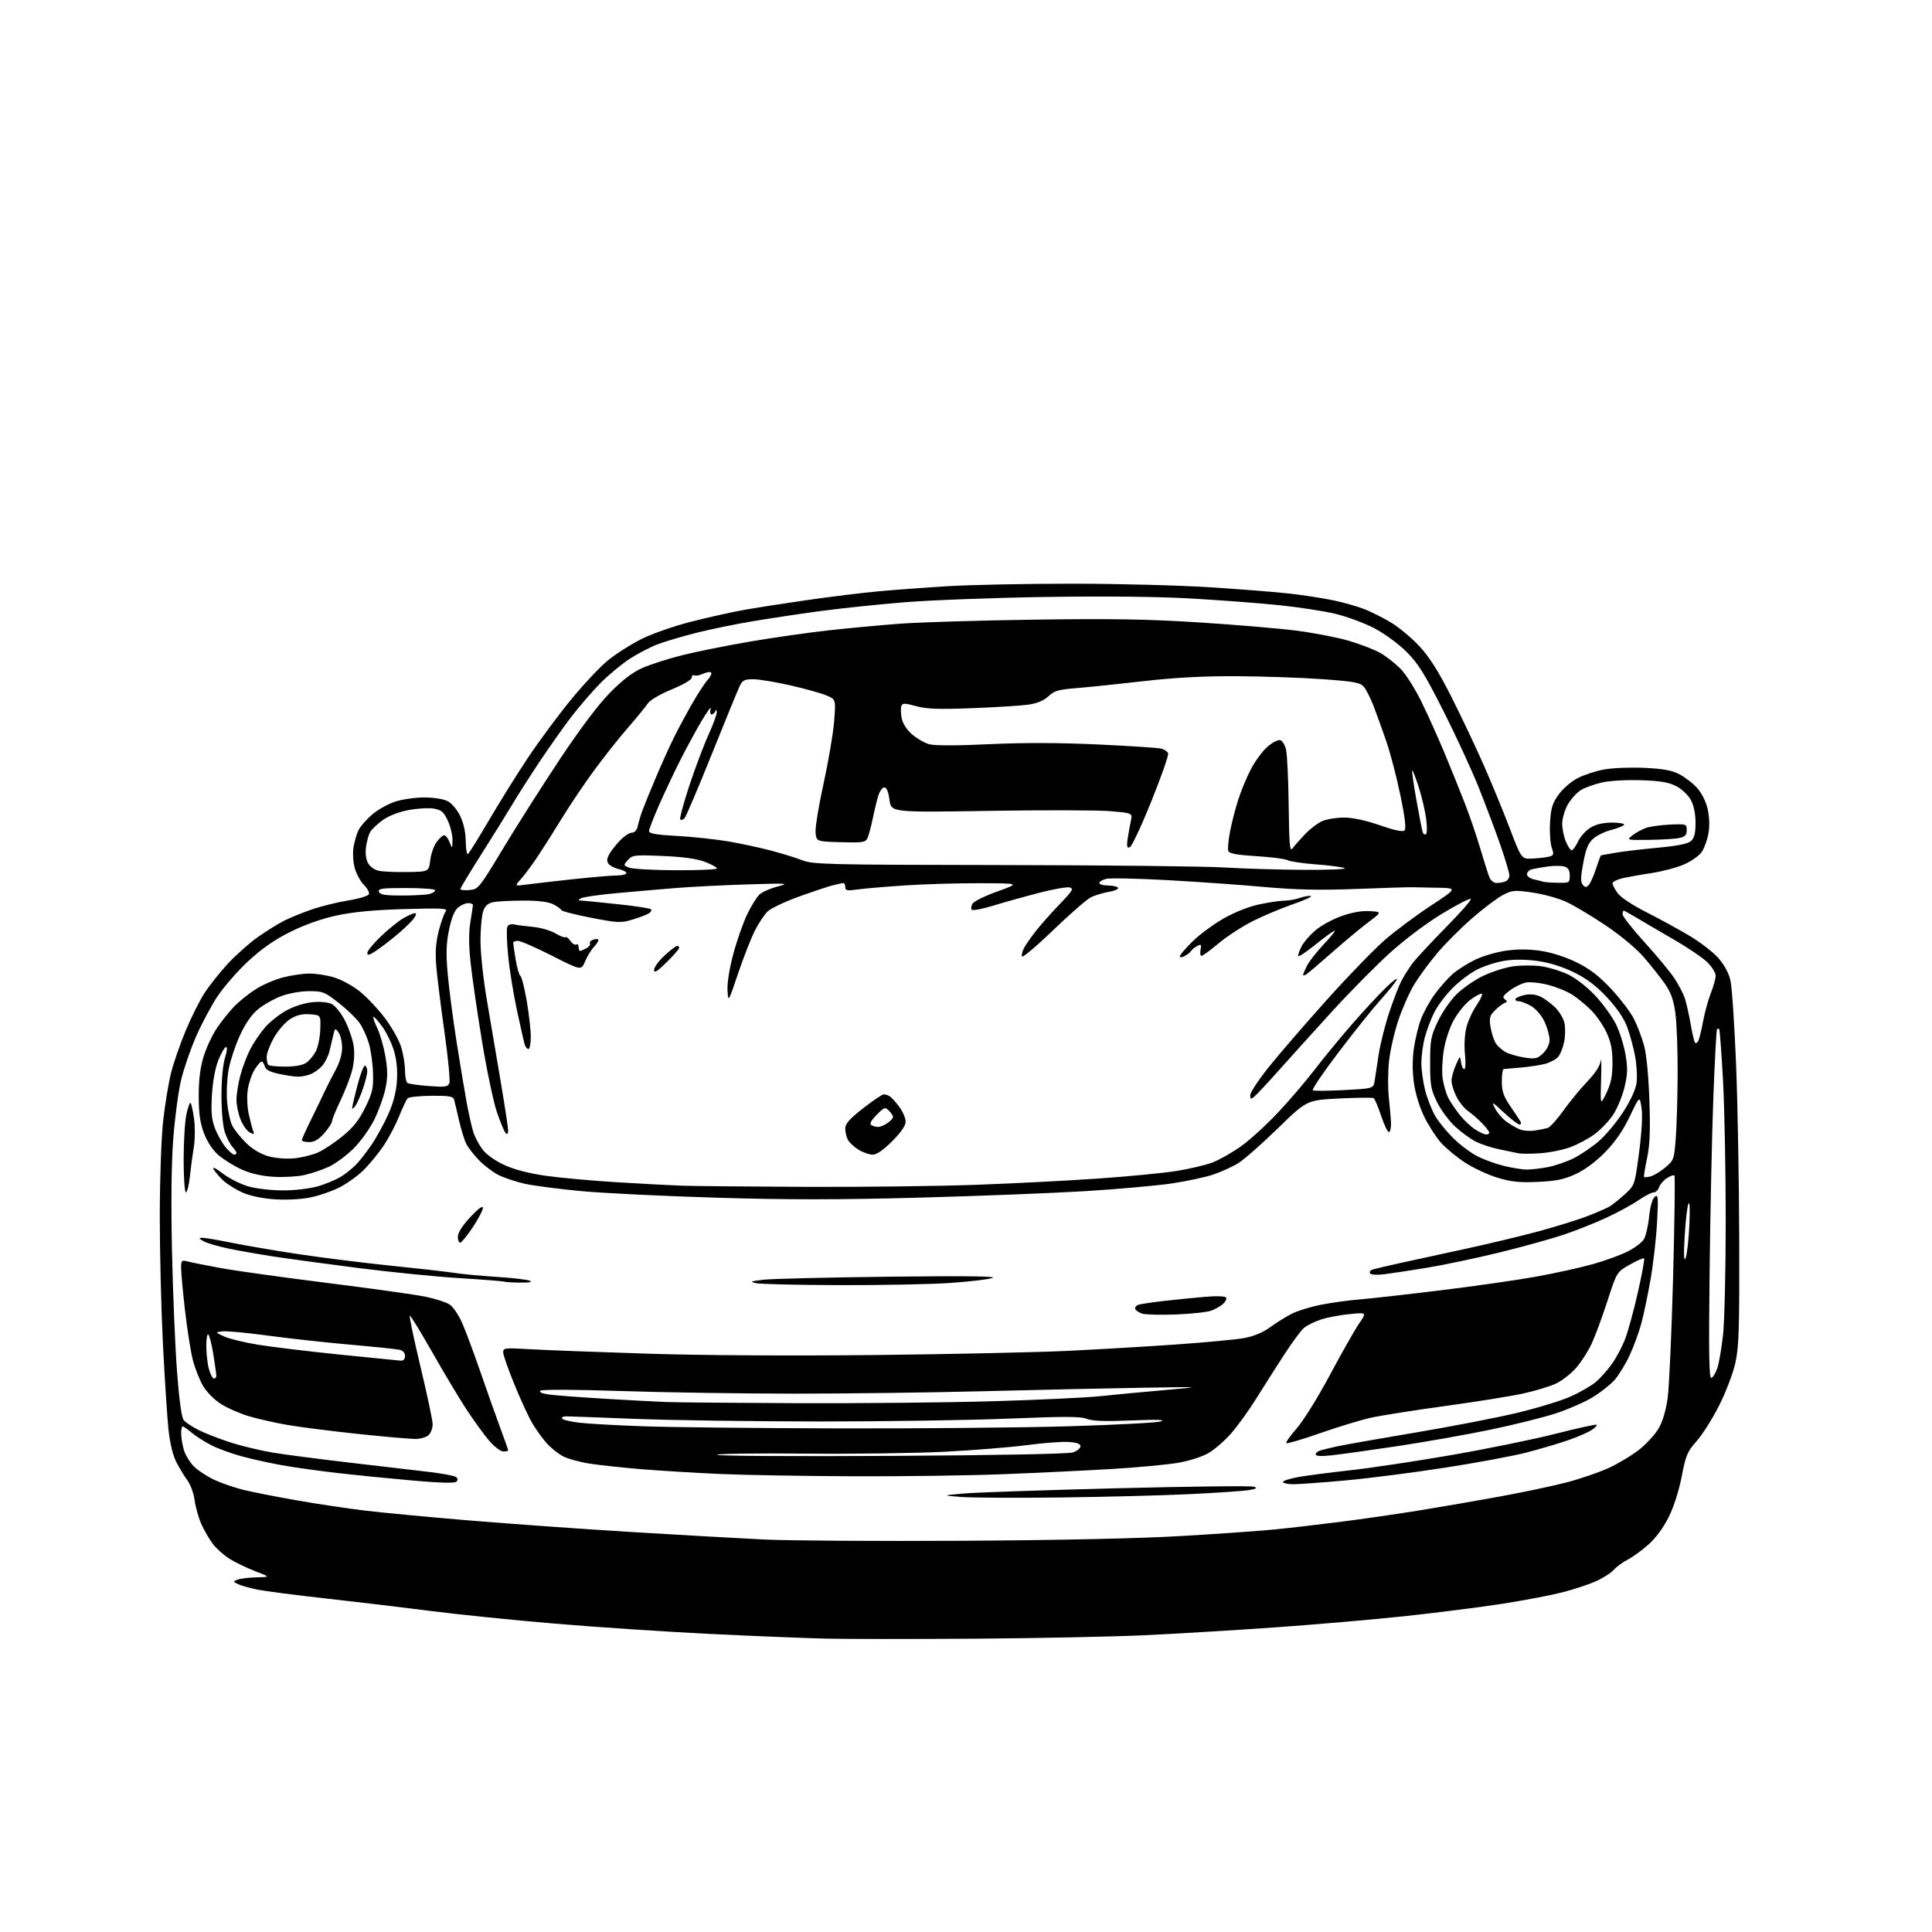 <?xml version="1.0" encoding="UTF-8" standalone="no"?>
<svg 
  version="1.1" 
  xmlns="http://www.w3.org/2000/svg" 
  xmlns:xlink="http://www.w3.org/1999/xlink" 
  xmlns:svg="http://www.w3.org/2000/svg"
  xmlns:rdf="http://www.w3.org/1999/02/22-rdf-syntax-ns#"
  xmlns:cc="http://creativecommons.org/ns#"
  xmlns:dc="http://purl.org/dc/elements/1.1/"
  viewBox="0 0 768 768"
  width="768"
  height="768"
>
<style>svg {background-color: white; }</style>"
<path stroke="none" fill="black" fill-rule="evenodd" d="M388.00,651.40C363.52,651.57 336.75,651.56 328.50,651.38C320.25,651.19 299.32,650.35 282.00,649.50C264.68,648.65 237.00,646.81 220.50,645.41C204.00,644.02 181.95,641.77 171.50,640.42C161.05,639.08 142.38,636.85 130.00,635.47C117.62,634.10 105.03,632.46 102.00,631.83C98.97,631.19 95.61,630.23 94.52,629.68C92.55,628.69 92.55,628.68 94.52,627.91C95.61,627.49 98.97,627.09 102.00,627.02C107.50,626.90 107.50,626.90 101.38,624.55C98.01,623.25 93.44,621.04 91.21,619.63C88.98,618.23 86.01,615.57 84.61,613.73C83.21,611.89 81.14,608.32 80.02,605.79C78.90,603.25 77.71,599.00 77.36,596.34C77.02,593.68 75.74,590.15 74.51,588.50C73.29,586.85 71.30,583.55 70.08,581.17C68.70,578.45 67.53,573.59 66.96,568.17C66.47,563.40 65.48,548.25 64.78,534.50C64.08,520.75 63.51,497.80 63.52,483.50C63.53,468.76 64.11,452.32 64.86,445.55C65.59,438.98 67.02,430.33 68.04,426.33C69.06,422.34 71.66,414.85 73.82,409.69C75.97,404.54 79.30,397.87 81.21,394.89C83.12,391.90 87.31,386.62 90.52,383.15C93.73,379.68 99.09,374.91 102.43,372.54C105.77,370.18 110.52,367.23 112.98,365.98C115.45,364.74 120.47,362.70 124.16,361.45C127.84,360.19 134.30,358.61 138.52,357.93C142.73,357.25 146.39,356.14 146.65,355.46C146.92,354.78 146.01,353.10 144.63,351.73C143.26,350.35 141.63,347.33 141.00,345.00C140.36,342.63 140.16,338.96 140.55,336.64C140.93,334.36 141.85,331.31 142.59,329.85C143.34,328.39 145.76,325.65 147.98,323.75C150.19,321.85 154.31,319.56 157.12,318.65C159.93,317.74 165.13,317.00 168.66,317.00C172.38,317.00 176.30,317.62 177.95,318.47C179.56,319.30 181.73,321.87 182.93,324.36C184.29,327.17 185.10,330.82 185.14,334.39C185.18,337.47 185.56,339.77 186.00,339.50C186.43,339.23 190.28,333.05 194.56,325.76C198.83,318.47 205.79,307.31 210.03,300.98C214.27,294.64 221.83,284.43 226.84,278.30C231.85,272.17 238.52,265.05 241.68,262.49C244.83,259.92 250.80,256.12 254.95,254.04C259.10,251.96 267.90,248.88 274.50,247.20C281.10,245.51 290.32,243.44 295.00,242.59C299.68,241.73 311.15,239.94 320.50,238.59C329.85,237.24 342.68,235.66 349.00,235.08C355.32,234.49 367.93,233.56 377.00,233.01C386.07,232.46 408.35,232.02 426.50,232.03C444.65,232.03 469.40,232.69 481.50,233.48C493.60,234.26 507.75,235.39 512.95,235.99C518.14,236.58 525.74,237.76 529.84,238.60C533.93,239.45 539.58,241.04 542.39,242.15C545.20,243.26 550.05,245.71 553.16,247.60C556.27,249.49 561.29,253.71 564.32,256.98C568.22,261.19 571.85,266.92 576.80,276.71C580.63,284.29 586.36,296.35 589.52,303.50C592.69,310.65 597.42,322.12 600.04,329.00C604.80,341.50 604.80,341.50 609.15,341.29C611.54,341.18 614.49,340.84 615.70,340.54C617.67,340.04 617.79,339.68 616.84,336.96C616.25,335.29 615.95,330.81 616.17,327.01C616.49,321.31 617.08,319.35 619.53,315.91C621.17,313.60 624.54,310.67 627.04,309.37C629.53,308.07 634.26,306.51 637.54,305.90C640.82,305.28 648.00,304.98 653.50,305.23C661.06,305.57 664.50,306.19 667.59,307.78C669.85,308.94 673.06,311.45 674.74,313.36C676.60,315.48 678.22,318.82 678.88,321.87C679.55,324.98 679.64,328.63 679.11,331.42C678.65,333.91 677.50,337.12 676.55,338.56C675.60,340.01 672.51,342.24 669.67,343.52C666.82,344.80 660.90,346.39 656.50,347.06C652.10,347.72 646.81,348.68 644.75,349.17C642.69,349.67 641.00,350.55 641.00,351.13C641.00,351.72 641.90,353.46 643.01,355.01C644.17,356.65 648.87,359.78 654.26,362.51C659.34,365.08 667.04,369.29 671.37,371.85C675.70,374.41 680.95,378.43 683.03,380.79C685.44,383.51 687.21,386.79 687.89,389.79C688.48,392.38 689.48,407.32 690.11,423.00C690.75,438.68 691.31,470.18 691.37,493.00C691.47,528.81 691.25,535.53 689.78,542.00C688.84,546.12 685.91,553.74 683.28,558.91C680.65,564.09 676.66,570.39 674.41,572.91C670.75,577.02 670.12,578.50 668.50,586.94C667.39,592.66 665.35,599.03 663.29,603.14C661.19,607.35 658.12,611.48 655.20,614.06C652.62,616.34 648.92,619.01 647.00,620.00C645.08,620.98 642.60,622.80 641.50,624.04C640.40,625.28 637.16,627.33 634.30,628.61C631.43,629.89 625.43,631.87 620.95,633.01C616.48,634.15 605.77,636.19 597.16,637.53C588.55,638.87 571.15,641.08 558.50,642.44C545.85,643.80 522.45,645.82 506.50,646.94C490.55,648.06 467.38,649.45 455.00,650.03C442.62,650.61 412.48,651.23 388.00,651.40zM382.50,612.48C421.67,612.26 452.98,611.57 470.00,610.57C484.57,609.71 501.23,608.53 507.00,607.95C512.77,607.38 524.48,606.02 533.00,604.93C541.52,603.85 555.48,601.83 564.00,600.45C572.52,599.07 586.92,596.58 596.00,594.93C605.08,593.28 617.00,590.76 622.50,589.34C628.00,587.92 635.65,585.30 639.50,583.53C643.35,581.76 648.84,578.45 651.70,576.18C654.56,573.90 658.01,570.12 659.37,567.77C660.94,565.08 662.25,560.60 662.93,555.65C663.52,551.34 664.49,529.81 665.08,507.81C665.67,485.82 665.91,467.57 665.61,467.27C665.31,466.97 663.96,467.45 662.61,468.34C661.26,469.22 659.86,470.86 659.51,471.97C659.15,473.09 658.19,474.00 657.36,474.00C656.54,474.00 653.83,475.40 651.35,477.10C648.87,478.81 643.17,481.92 638.67,484.01C634.18,486.11 626.45,489.18 621.50,490.84C616.55,492.49 605.08,495.67 596.00,497.89C586.92,500.11 574.10,502.82 567.50,503.91C560.90,504.99 553.19,506.17 550.36,506.52C547.27,506.90 544.97,506.75 544.59,506.15C544.25,505.60 544.76,504.91 545.74,504.62C546.71,504.34 551.55,503.20 556.50,502.10C561.45,501.00 573.09,498.47 582.37,496.47C591.65,494.47 604.92,491.29 611.87,489.40C618.82,487.50 627.42,484.82 631.00,483.44C634.58,482.06 638.46,480.38 639.63,479.72C640.80,479.05 643.58,476.85 645.80,474.83C649.84,471.15 649.84,471.15 651.55,458.19C652.62,450.08 652.99,443.42 652.54,440.39C651.81,435.54 651.81,435.54 647.87,443.78C645.17,449.43 642.08,453.91 638.05,458.03C634.37,461.79 630.00,465.03 626.34,466.72C621.72,468.84 618.58,469.49 611.31,469.82C604.00,470.15 600.73,469.81 595.27,468.15C591.50,467.01 585.74,464.33 582.46,462.20C579.18,460.08 574.87,456.53 572.88,454.32C570.90,452.10 567.86,447.41 566.15,443.90C564.31,440.13 562.62,434.62 562.05,430.50C561.43,426.03 561.42,421.08 562.03,416.78C562.56,413.09 563.84,407.81 564.88,405.06C565.93,402.31 568.42,397.83 570.42,395.11C572.42,392.39 575.57,388.83 577.42,387.21C579.27,385.58 583.25,383.05 586.27,381.57C589.29,380.09 594.85,378.44 598.63,377.91C603.24,377.25 607.80,377.28 612.50,377.98C616.68,378.60 622.37,380.43 626.62,382.50C631.84,385.05 635.50,387.85 640.35,392.99C643.99,396.85 648.10,402.25 649.49,404.99C650.88,407.72 652.72,412.56 653.57,415.73C654.51,419.21 655.34,427.86 655.66,437.50C656.07,449.59 655.84,455.21 654.71,460.50C653.89,464.35 653.37,467.67 653.56,467.87C653.75,468.07 654.94,467.96 656.20,467.62C657.47,467.28 660.07,465.68 661.99,464.08C665.36,461.26 665.50,460.86 666.15,452.33C666.52,447.47 666.86,435.85 666.89,426.50C666.93,417.15 666.51,406.35 665.96,402.50C665.21,397.30 664.14,394.35 661.78,391.00C660.03,388.52 656.33,383.85 653.55,380.62C650.50,377.06 644.38,371.96 638.11,367.75C632.39,363.91 625.23,359.66 622.19,358.32C619.15,356.98 613.25,355.38 609.08,354.78C602.14,353.78 601.16,353.86 597.50,355.74C595.30,356.87 589.79,361.01 585.27,364.94C580.74,368.87 574.44,375.17 571.27,378.95C568.09,382.72 563.98,388.34 562.12,391.43C560.25,394.51 557.44,400.88 555.87,405.57C554.29,410.25 552.62,417.56 552.16,421.80C551.69,426.03 551.67,432.65 552.10,436.50C552.54,440.35 552.92,444.96 552.95,446.75C552.98,448.54 552.59,450.00 552.08,450.00C551.58,450.00 550.19,447.08 549.00,443.51C547.82,439.94 546.48,436.80 546.04,436.53C545.60,436.25 539.45,436.32 532.37,436.67C519.50,437.31 519.50,437.31 508.00,448.50C501.68,454.66 494.62,460.87 492.33,462.31C490.03,463.75 485.53,465.81 482.33,466.89C479.12,467.97 471.68,469.56 465.79,470.44C459.90,471.31 444.58,472.68 431.73,473.48C418.89,474.27 389.06,475.45 365.44,476.08C333.43,476.94 312.96,476.95 285.00,476.11C264.38,475.50 240.12,474.32 231.10,473.49C222.08,472.65 211.83,471.31 208.33,470.50C204.82,469.68 200.19,468.12 198.03,467.02C195.88,465.92 192.47,463.33 190.46,461.26C188.45,459.19 186.17,456.28 185.40,454.79C184.62,453.30 183.30,449.02 182.45,445.29C181.60,441.56 180.71,437.82 180.47,437.00C180.11,435.81 178.26,435.52 171.48,435.59C166.78,435.63 162.53,436.08 162.05,436.59C161.57,437.09 160.05,440.28 158.68,443.69C157.31,447.09 154.60,452.26 152.66,455.19C150.71,458.11 147.18,462.46 144.81,464.86C142.44,467.25 138.01,470.47 134.96,472.01C131.91,473.56 126.60,475.37 123.16,476.05C119.56,476.76 113.58,477.05 109.08,476.74C104.28,476.41 99.37,475.37 96.38,474.05C93.70,472.86 90.22,470.68 88.66,469.20C87.10,467.71 85.39,465.70 84.86,464.72C84.29,463.66 85.79,464.38 88.51,466.46C91.05,468.40 95.62,470.71 98.66,471.59C101.78,472.50 107.83,473.20 112.50,473.20C117.28,473.20 123.23,472.49 126.52,471.54C129.66,470.62 133.87,468.83 135.87,467.55C137.87,466.27 140.67,463.94 142.10,462.36C143.53,460.79 146.16,457.33 147.94,454.69C149.72,452.04 152.55,446.87 154.23,443.19C156.26,438.73 157.44,434.31 157.76,429.93C158.08,425.55 157.71,421.51 156.65,417.86C155.77,414.84 153.66,410.45 151.95,408.09C150.25,405.74 148.66,404.00 148.43,404.23C148.20,404.46 148.91,406.50 150.00,408.76C151.09,411.02 152.53,416.05 153.20,419.94C154.14,425.45 154.15,428.28 153.21,432.76C152.55,435.92 150.58,441.43 148.82,445.00C147.07,448.57 143.35,453.77 140.56,456.54C137.78,459.31 133.35,462.58 130.73,463.80C128.10,465.03 123.64,466.53 120.80,467.14C117.97,467.74 112.44,468.03 108.52,467.78C103.82,467.48 99.52,466.47 95.90,464.81C92.88,463.43 88.76,460.85 86.75,459.09C84.49,457.10 82.32,453.80 81.05,450.40C79.52,446.31 79.00,442.55 79.00,435.57C79.00,429.06 79.60,424.27 80.98,419.86C82.06,416.36 84.48,411.25 86.35,408.50C88.23,405.75 91.32,401.90 93.24,399.94C95.15,397.99 98.92,394.97 101.62,393.24C104.31,391.51 109.20,389.40 112.47,388.55C115.74,387.70 120.49,387.00 123.03,387.00C125.56,387.00 129.94,387.68 132.75,388.52C135.57,389.35 140.13,391.83 142.90,394.01C145.66,396.20 150.19,400.99 152.97,404.65C155.75,408.32 158.69,413.58 159.51,416.34C160.33,419.10 161.00,423.28 161.00,425.62C161.00,427.97 161.47,430.17 162.03,430.52C162.60,430.87 166.42,431.41 170.51,431.72C177.02,432.21 178.04,432.06 178.63,430.52C179.00,429.55 178.12,420.37 176.67,410.13C175.21,399.88 173.75,388.09 173.41,383.92C172.97,378.47 173.25,374.56 174.42,369.99C175.32,366.50 176.57,363.02 177.20,362.26C178.17,361.09 175.69,360.95 160.92,361.37C148.81,361.71 140.60,362.48 134.00,363.89C127.90,365.20 121.28,367.52 115.50,370.39C109.23,373.50 104.16,377.02 98.80,381.96C94.57,385.87 89.03,392.20 86.48,396.02C83.94,399.85 80.06,407.12 77.87,412.18C75.67,417.24 73.02,424.98 71.97,429.39C70.91,433.80 69.53,444.18 68.89,452.45C68.13,462.28 67.95,477.90 68.37,497.50C68.73,514.00 69.63,535.48 70.37,545.23C71.24,556.69 72.19,563.52 73.05,564.56C73.78,565.44 76.43,567.19 78.94,568.46C81.45,569.72 87.10,571.93 91.50,573.35C95.90,574.78 103.55,576.62 108.50,577.44C113.45,578.26 127.40,580.08 139.50,581.48C151.60,582.88 165.60,584.52 170.61,585.12C175.62,585.72 180.35,586.60 181.10,587.06C182.05,587.65 182.16,588.24 181.45,588.95C180.75,589.65 175.24,589.52 163.96,588.53C154.91,587.73 141.43,586.38 134.00,585.53C126.58,584.67 116.67,583.29 112.00,582.44C107.33,581.60 100.21,580.03 96.19,578.94C92.17,577.86 86.72,575.88 84.08,574.54C81.44,573.20 77.92,570.96 76.25,569.56C74.58,568.15 72.94,567.00 72.61,567.00C72.27,567.00 72.00,568.24 72.01,569.75C72.01,571.26 72.47,574.17 73.04,576.21C73.61,578.25 75.41,581.25 77.04,582.89C78.68,584.52 82.38,586.96 85.26,588.29C88.14,589.63 93.42,591.43 97.00,592.30C100.58,593.16 110.03,595.02 118.00,596.42C125.97,597.82 138.12,599.64 145.00,600.47C151.88,601.30 170.78,603.09 187.00,604.44C203.22,605.79 232.03,607.84 251.00,609.00C269.98,610.15 293.60,611.49 303.50,611.97C313.40,612.44 348.95,612.68 382.50,612.48zM421.50,595.27C403.90,595.48 386.12,595.39 382.00,595.06C374.50,594.47 374.50,594.47 383.00,593.70C387.68,593.28 415.12,592.34 444.00,591.61C472.88,590.88 497.37,590.60 498.43,590.98C499.93,591.52 499.48,591.83 496.43,592.34C494.27,592.70 483.73,593.42 473.00,593.94C462.27,594.46 439.10,595.06 421.50,595.27zM514.25,590.00C511.91,590.00 510.00,589.60 510.00,589.11C510.00,588.63 512.81,587.73 516.25,587.12C519.69,586.52 528.90,585.32 536.73,584.46C544.55,583.60 562.47,580.91 576.54,578.48C590.61,576.06 609.35,572.23 618.18,569.99C627.01,567.74 634.44,566.11 634.70,566.37C634.96,566.63 634.03,567.59 632.63,568.50C631.24,569.42 627.04,571.23 623.30,572.53C619.56,573.82 612.12,576.02 606.78,577.41C601.43,578.79 586.80,581.51 574.28,583.45C561.75,585.39 544.08,587.65 535.00,588.48C525.92,589.31 516.59,589.99 514.25,590.00zM339.00,586.84C319.48,586.76 295.62,586.35 286.00,585.92C276.38,585.49 262.43,584.64 255.00,584.03C247.57,583.41 238.35,582.43 234.50,581.83C230.65,581.24 225.88,579.94 223.91,578.94C221.93,577.94 218.92,575.53 217.22,573.60C215.52,571.66 212.96,568.08 211.53,565.65C210.10,563.21 206.93,556.33 204.49,550.36C202.04,544.39 200.03,538.64 200.02,537.60C200.00,535.81 200.63,535.74 210.75,536.34C216.66,536.69 237.70,537.48 257.50,538.11C279.34,538.80 314.94,539.00 348.00,538.64C377.98,538.31 412.18,537.57 424.00,537.01C435.82,536.44 455.23,535.31 467.13,534.48C479.03,533.65 491.40,532.49 494.63,531.89C498.43,531.19 502.08,529.66 505.00,527.53C507.47,525.73 511.32,523.33 513.55,522.21C515.78,521.08 520.95,519.49 525.05,518.67C529.15,517.86 536.10,516.89 540.50,516.54C544.90,516.18 559.52,514.54 573.00,512.88C586.48,511.23 603.58,508.78 611.00,507.42C618.42,506.07 628.45,503.85 633.27,502.49C638.09,501.13 644.27,498.88 647.00,497.50C649.73,496.12 652.61,493.98 653.40,492.74C654.19,491.51 655.15,487.48 655.53,483.78C655.96,479.65 656.82,476.56 657.77,475.78C659.16,474.63 659.25,475.70 658.70,486.00C658.36,492.32 657.19,502.54 656.10,508.71C655.02,514.87 653.36,522.75 652.42,526.21C651.49,529.67 649.40,535.34 647.79,538.80C646.17,542.27 643.49,546.65 641.84,548.53C640.18,550.42 636.24,553.53 633.07,555.46C629.90,557.38 623.30,560.26 618.40,561.86C613.51,563.45 601.85,566.36 592.50,568.31C583.15,570.26 566.50,573.21 555.50,574.86C544.50,576.50 532.69,578.15 529.25,578.52C525.19,578.96 523.00,578.84 523.00,578.17C523.00,577.60 523.79,576.90 524.75,576.60C525.71,576.31 528.75,575.57 531.50,574.96C534.25,574.35 548.20,571.89 562.50,569.49C576.80,567.09 595.11,563.55 603.19,561.61C611.26,559.67 620.86,556.73 624.50,555.07C628.15,553.42 632.57,550.87 634.32,549.40C636.07,547.94 638.96,544.70 640.74,542.21C642.52,539.72 644.92,535.17 646.08,532.09C647.24,529.02 649.51,520.70 651.11,513.60C652.72,506.51 653.82,500.49 653.56,500.23C653.30,499.97 650.76,501.08 647.90,502.69C642.72,505.62 642.72,505.62 639.01,517.06C636.97,523.35 634.16,530.98 632.77,534.00C631.38,537.02 628.61,541.37 626.62,543.66C624.63,545.95 621.05,548.77 618.67,549.92C616.29,551.07 610.32,552.89 605.42,553.96C600.51,555.03 586.46,557.28 574.20,558.95C561.93,560.63 548.66,562.73 544.70,563.62C540.74,564.52 531.74,567.27 524.69,569.73C517.65,572.20 511.64,573.97 511.33,573.67C511.03,573.36 512.90,570.71 515.49,567.77C518.11,564.79 523.98,555.35 528.72,546.46C533.41,537.68 538.61,528.52 540.28,526.10C543.31,521.69 543.31,521.69 536.40,522.38C532.61,522.75 527.48,523.74 525.00,524.56C522.52,525.39 519.53,526.88 518.34,527.87C517.15,528.87 513.55,533.75 510.34,538.71C507.13,543.68 502.14,551.53 499.25,556.14C496.36,560.76 491.93,566.90 489.41,569.78C486.89,572.66 482.86,576.17 480.45,577.58C477.94,579.06 472.75,580.72 468.28,581.49C464.00,582.23 452.18,583.33 442.00,583.94C431.82,584.55 412.48,585.48 399.00,586.01C385.52,586.55 358.52,586.92 339.00,586.84zM354.25,578.74C396.49,578.50 424.67,577.96 426.50,577.35C428.15,576.80 429.50,575.71 429.50,574.93C429.50,573.93 428.06,573.41 424.77,573.20C422.17,573.03 414.74,573.59 408.27,574.45C401.80,575.31 387.05,576.50 375.50,577.09C363.95,577.68 338.86,578.02 319.75,577.83C300.64,577.65 285.00,577.87 285.00,578.32C285.00,578.77 316.16,578.96 354.25,578.74zM200.08,577.00C199.02,577.00 196.51,575.09 194.50,572.75C192.48,570.41 188.47,564.90 185.58,560.50C182.68,556.10 176.55,545.86 171.95,537.75C167.34,529.64 163.29,523.00 162.93,523.00C162.58,523.00 164.47,532.11 167.14,543.25C169.81,554.39 171.99,564.71 171.99,566.18C172.00,567.65 171.29,569.56 170.43,570.43C169.54,571.32 167.17,572.00 164.99,572.00C162.86,572.00 152.56,571.09 142.10,569.99C131.65,568.88 119.13,567.28 114.30,566.44C109.46,565.61 102.57,564.05 98.99,562.99C95.41,561.93 90.39,559.73 87.83,558.11C85.15,556.41 82.11,553.32 80.66,550.83C79.28,548.45 77.46,543.80 76.63,540.50C75.79,537.20 74.41,528.42 73.56,521.00C72.70,513.58 72.00,505.99 72.00,504.14C72.00,500.97 72.15,500.82 74.75,501.49C76.26,501.88 82.22,503.07 88.00,504.12C93.78,505.18 112.81,507.83 130.30,510.02C147.79,512.20 165.29,514.66 169.19,515.47C173.09,516.28 177.38,517.67 178.73,518.56C180.08,519.44 182.31,522.71 183.69,525.83C185.06,528.94 188.36,537.79 191.02,545.49C193.67,553.20 197.23,563.23 198.92,567.78C200.62,572.33 202.00,576.27 202.00,576.53C202.00,576.79 201.14,577.00 200.08,577.00zM333.00,567.81C364.62,567.89 405.80,567.52 424.50,566.98C443.20,566.43 459.85,565.56 461.50,565.02C463.56,564.35 459.89,564.24 449.75,564.65C439.12,565.08 434.16,564.90 432.02,564.01C429.67,563.03 423.06,563.02 400.77,563.93C385.22,564.57 351.35,565.07 325.50,565.06C299.65,565.04 267.02,564.58 253.00,564.04C238.97,563.49 226.46,563.03 225.19,563.02C223.92,563.01 223.13,563.41 223.44,563.90C223.75,564.40 226.81,565.14 230.25,565.55C233.69,565.96 245.28,566.61 256.00,566.98C266.73,567.36 301.38,567.73 333.00,567.81zM317.00,557.79C341.48,557.89 376.35,557.54 394.50,557.02C412.65,556.49 432.00,555.58 437.50,554.99C443.00,554.40 454.48,553.31 463.00,552.58C478.50,551.24 478.50,551.24 453.00,551.67C438.98,551.90 410.74,552.52 390.25,553.05C369.76,553.57 336.23,554.00 315.75,554.00C295.26,553.99 264.36,553.53 247.09,552.96C228.18,552.34 215.31,552.29 214.76,552.84C214.21,553.39 215.57,553.99 218.17,554.34C220.55,554.67 230.38,555.41 240.00,556.00C249.62,556.58 260.88,557.18 265.00,557.33C269.12,557.48 292.52,557.69 317.00,557.79zM85.05,548.00C85.57,548.00 86.00,547.52 86.00,546.94C86.00,546.36 85.49,542.65 84.86,538.69C84.23,534.74 83.33,531.07 82.86,530.55C82.37,530.01 82.00,531.94 82.01,535.05C82.01,538.05 82.48,542.19 83.05,544.25C83.63,546.31 84.52,548.00 85.05,548.00zM680.30,547.74C680.96,547.52 682.03,545.75 682.68,543.81C683.33,541.86 684.34,535.95 684.93,530.67C685.52,525.40 686.00,504.82 686.00,484.95C686.00,465.08 685.51,439.98 684.91,429.16C684.31,418.35 683.63,409.31 683.41,409.08C683.18,408.85 682.79,408.87 682.54,409.13C682.29,409.38 681.63,421.72 681.07,436.54C680.52,451.37 679.85,482.54 679.59,505.82C679.21,538.43 679.38,548.04 680.30,547.74zM159.25,540.88C160.37,540.96 161.00,540.28 161.00,539.02C161.00,537.78 160.16,536.85 158.75,536.54C157.51,536.27 148.62,535.35 139.00,534.50C129.38,533.66 114.68,532.04 106.35,530.90C98.02,529.77 89.92,529.02 88.35,529.24C85.50,529.63 85.50,529.63 89.19,531.30C91.22,532.22 97.30,533.69 102.69,534.56C108.09,535.44 122.62,537.19 135.00,538.46C147.38,539.72 158.29,540.81 159.25,540.88zM467.56,522.52C461.48,522.75 455.41,522.61 454.07,522.19C452.74,521.78 451.48,520.93 451.27,520.31C451.06,519.68 451.70,518.92 452.69,518.62C453.69,518.32 458.32,517.64 463.00,517.11C467.68,516.58 474.94,515.85 479.14,515.50C483.61,515.12 487.03,515.24 487.37,515.79C487.69,516.31 487.18,517.44 486.22,518.30C485.27,519.16 483.18,520.36 481.56,520.98C479.95,521.59 473.65,522.28 467.56,522.52zM333.50,510.86C317.00,510.81 302.15,510.46 300.50,510.08C297.92,509.50 298.34,509.31 303.50,508.71C306.80,508.33 329.30,507.79 353.50,507.51C384.32,507.15 396.60,507.31 394.50,508.03C392.85,508.59 385.20,509.49 377.50,510.01C369.80,510.53 350.00,510.91 333.50,510.86zM207.00,509.86C203.97,509.85 201.05,509.68 200.50,509.48C199.95,509.28 191.85,508.64 182.50,508.07C173.15,507.49 154.93,505.66 142.00,504.00C129.07,502.34 114.00,500.28 108.50,499.44C103.00,498.59 95.13,497.21 91.02,496.36C86.91,495.52 82.41,494.21 81.02,493.45C79.00,492.35 78.86,492.07 80.34,492.04C81.36,492.02 86.53,492.89 91.84,493.97C97.15,495.05 109.15,497.10 118.50,498.52C127.85,499.93 144.28,501.99 155.00,503.09C165.72,504.18 177.20,505.48 180.50,505.98C183.80,506.49 191.45,507.21 197.50,507.59C203.55,507.97 209.40,508.64 210.50,509.08C211.85,509.62 210.73,509.87 207.00,509.86zM670.06,500.11C670.59,498.80 671.26,492.95 671.54,487.11C671.85,480.60 671.71,477.27 671.17,478.50C670.69,479.60 670.02,485.45 669.68,491.50C669.26,499.10 669.38,501.76 670.06,500.11zM182.92,494.00C182.41,494.00 182.00,492.91 182.00,491.57C182.00,490.04 183.83,487.17 186.96,483.82C190.13,480.43 191.94,479.09 191.96,480.14C191.98,481.04 190.16,484.52 187.92,487.89C185.67,491.25 183.42,494.00 182.92,494.00zM73.90,474.00C73.41,474.00 73.00,468.17 73.00,461.05C73.00,453.93 73.49,445.80 74.10,442.98C74.70,440.17 75.45,438.12 75.77,438.43C76.08,438.75 76.70,441.59 77.14,444.75C77.58,447.91 77.54,452.98 77.04,456.00C76.54,459.02 75.83,464.31 75.47,467.75C75.10,471.19 74.40,474.00 73.90,474.00zM319.50,471.79C342.05,471.90 372.88,471.53 388.00,470.98C403.12,470.43 425.18,469.30 437.00,468.46C448.82,467.63 462.66,466.28 467.74,465.47C472.82,464.66 479.22,463.15 481.96,462.11C484.71,461.06 489.83,458.16 493.35,455.65C496.86,453.14 503.46,447.13 507.99,442.29C512.53,437.46 519.00,429.90 522.36,425.50C525.72,421.10 532.37,413.00 537.14,407.50C541.91,402.00 548.16,395.25 551.03,392.50C553.89,389.75 555.77,388.40 555.21,389.50C554.64,390.60 551.74,394.20 548.76,397.50C545.78,400.80 538.32,410.11 532.17,418.19C526.03,426.27 521.39,433.12 521.86,433.41C522.33,433.70 527.95,433.66 534.34,433.32C545.97,432.70 545.97,432.70 546.45,429.60C546.71,427.89 547.45,423.12 548.08,419.00C548.72,414.88 550.58,407.45 552.23,402.50C553.88,397.55 556.04,391.93 557.04,390.00C558.03,388.07 560.02,384.93 561.45,383.00C562.89,381.07 568.84,374.66 574.68,368.73C580.52,362.81 585.02,357.68 584.67,357.33C584.32,356.98 579.27,359.57 573.45,363.08C567.30,366.78 558.59,373.31 552.68,378.64C547.08,383.69 536.62,394.28 529.43,402.16C522.24,410.05 512.74,420.55 508.34,425.50C503.93,430.45 499.57,435.12 498.66,435.87C497.21,437.07 497.00,437.00 497.00,435.32C497.00,434.26 500.26,429.31 504.25,424.31C508.24,419.32 518.62,407.29 527.32,397.58C536.03,387.88 546.60,376.97 550.82,373.36C555.05,369.74 563.21,363.68 568.98,359.89C579.45,353.00 579.45,353.00 570.73,352.88C565.93,352.81 561.44,352.72 560.75,352.68C560.06,352.64 550.50,352.95 539.50,353.36C524.44,353.93 515.30,353.73 502.50,352.58C493.15,351.74 475.80,350.51 463.95,349.86C452.10,349.21 441.19,348.99 439.70,349.36C438.22,349.73 437.00,350.48 437.00,351.02C437.00,351.56 438.55,352.00 440.44,352.00C442.33,352.00 444.14,352.41 444.45,352.91C444.76,353.41 443.09,354.14 440.75,354.53C438.41,354.92 435.18,355.91 433.56,356.74C431.94,357.57 425.21,363.44 418.61,369.79C412.01,376.14 406.44,380.83 406.24,380.22C406.04,379.61 406.42,378.07 407.09,376.81C407.76,375.54 409.90,372.48 411.84,370.00C413.79,367.52 418.03,362.75 421.27,359.39C426.35,354.12 426.90,353.21 425.22,352.77C424.14,352.49 418.59,353.47 412.88,354.95C407.17,356.44 399.02,358.71 394.78,360.02C390.53,361.32 386.72,362.05 386.31,361.64C385.90,361.24 386.04,360.14 386.62,359.20C387.20,358.27 391.68,356.07 396.59,354.32C405.50,351.13 405.50,351.13 389.50,351.09C380.70,351.06 367.20,351.46 359.50,351.98C351.80,352.49 343.36,353.22 340.75,353.59C336.74,354.17 336.00,354.02 336.00,352.64C336.00,351.74 335.66,351.01 335.25,351.02C334.84,351.04 332.93,351.45 331.00,351.94C329.07,352.43 323.03,354.45 317.56,356.42C312.09,358.40 306.53,361.02 305.21,362.26C303.88,363.49 301.56,366.98 300.04,370.00C298.52,373.02 295.53,380.68 293.39,387.00C289.50,398.50 289.50,398.50 289.20,393.76C289.01,390.92 289.92,385.15 291.46,379.38C292.87,374.08 295.35,366.96 296.97,363.56C298.59,360.16 300.83,356.56 301.94,355.55C303.05,354.55 306.34,353.11 309.23,352.37C314.05,351.13 313.01,351.06 297.00,351.57C287.38,351.87 274.55,352.52 268.50,353.01C262.45,353.50 251.88,354.42 245.00,355.05C238.12,355.68 231.82,356.59 231.00,357.07C229.67,357.84 229.67,357.95 231.00,357.99C231.82,358.02 238.26,358.65 245.29,359.40C252.33,360.14 258.39,361.06 258.76,361.43C259.14,361.80 258.78,362.54 257.97,363.06C257.16,363.58 254.25,364.69 251.50,365.53C246.84,366.95 245.73,366.90 235.00,364.83C228.68,363.61 223.35,362.24 223.16,361.78C222.97,361.33 221.53,360.29 219.96,359.48C218.06,358.50 214.10,358.00 208.17,358.00C203.27,358.00 197.87,358.28 196.18,358.61C193.93,359.06 192.84,360.03 192.06,362.26C191.48,363.93 191.00,369.21 191.00,373.99C191.00,378.77 192.11,389.17 193.46,397.09C194.82,405.02 197.29,419.60 198.96,429.50C200.63,439.40 202.00,448.38 202.00,449.45C202.00,450.73 201.66,451.06 201.01,450.41C200.47,449.87 198.89,446.10 197.51,442.03C196.13,437.97 193.45,425.16 191.55,413.57C189.65,401.98 187.63,388.00 187.05,382.50C186.33,375.72 186.31,370.57 186.99,366.50C187.54,363.20 187.99,360.16 187.99,359.75C188.00,359.34 187.15,359.00 186.11,359.00C185.07,359.00 183.26,359.79 182.09,360.75C180.67,361.92 179.49,364.83 178.51,369.57C177.37,375.09 177.25,378.95 177.96,387.07C178.47,392.81 180.05,404.93 181.47,414.00C182.90,423.07 184.73,434.10 185.55,438.50C186.37,442.90 187.53,448.07 188.14,450.00C188.75,451.93 190.38,455.02 191.77,456.87C193.27,458.89 196.73,461.37 200.39,463.07C204.38,464.91 210.14,466.42 217.00,467.40C222.78,468.22 235.60,469.38 245.50,469.98C255.40,470.57 266.88,471.18 271.00,471.33C275.12,471.48 296.95,471.69 319.50,471.79zM606.61,464.92C608.33,464.96 612.15,464.54 615.11,463.98C618.08,463.43 622.78,461.82 625.56,460.42C628.34,459.02 632.80,456.00 635.47,453.72C638.14,451.44 642.47,446.27 645.11,442.24C648.02,437.78 650.14,433.25 650.53,430.67C650.88,428.33 650.64,423.56 650.01,420.05C649.38,416.55 647.94,411.25 646.83,408.28C645.50,404.73 642.73,400.65 638.78,396.43C634.48,391.83 630.73,389.00 625.63,386.50C621.03,384.25 615.90,382.65 611.17,382.00C606.46,381.35 601.75,381.32 598.03,381.92C594.84,382.43 589.96,384.00 587.19,385.40C584.42,386.81 579.97,390.17 577.30,392.89C574.63,395.60 571.39,399.92 570.11,402.50C568.82,405.07 567.15,409.50 566.40,412.34C565.64,415.18 565.02,419.77 565.01,422.54C565.01,425.31 565.70,430.26 566.55,433.54C567.41,436.82 569.19,441.35 570.51,443.61C571.84,445.88 575.08,449.86 577.71,452.46C580.35,455.07 584.65,458.29 587.27,459.63C589.90,460.96 594.62,462.68 597.77,463.45C600.92,464.21 604.90,464.87 606.61,464.92zM116.92,460.46C119.90,460.17 124.18,459.12 126.42,458.12C128.66,457.12 133.06,454.21 136.19,451.64C140.41,448.19 142.74,445.24 145.19,440.25C148.09,434.33 148.47,432.65 148.28,426.50C148.16,422.65 147.41,417.33 146.61,414.67C145.80,412.01 144.16,408.41 142.95,406.67C141.75,404.93 138.05,401.36 134.74,398.75C129.12,394.32 128.33,394.00 122.90,394.00C119.54,394.00 114.83,394.84 111.79,395.98C108.88,397.07 104.74,399.41 102.59,401.18C100.04,403.29 97.55,406.85 95.43,411.45C93.65,415.33 91.63,421.32 90.96,424.77C90.29,428.21 89.97,434.06 90.26,437.77C90.55,441.47 91.49,445.85 92.34,447.50C93.20,449.15 95.69,452.25 97.88,454.39C100.40,456.85 103.64,458.77 106.68,459.63C109.48,460.41 113.77,460.76 116.92,460.46zM93.09,459.00C93.59,459.00 94.00,458.70 94.00,458.33C94.00,457.96 93.28,456.86 92.40,455.89C91.53,454.93 90.20,452.42 89.45,450.32C88.64,448.05 88.07,442.19 88.04,435.91C88.02,429.52 88.56,423.45 89.42,420.60C90.31,417.64 90.45,416.02 89.78,416.24C89.20,416.43 87.84,418.82 86.75,421.55C85.57,424.51 84.56,430.02 84.25,435.24C83.84,442.09 84.10,444.97 85.46,448.53C86.41,451.03 88.32,454.41 89.69,456.04C91.06,457.67 92.59,459.00 93.09,459.00zM346.90,459.00C345.58,458.99 343.07,458.12 341.31,457.05C339.56,455.98 337.65,454.21 337.06,453.12C336.48,452.03 336.00,450.00 336.00,448.62C336.00,446.70 337.66,444.81 343.10,440.56C347.01,437.50 350.72,435.01 351.35,435.02C351.98,435.02 353.06,435.39 353.75,435.83C354.44,436.27 356.13,438.15 357.50,440.01C358.88,441.87 360.00,444.49 360.00,445.85C360.00,447.48 358.21,450.09 354.65,453.65C351.15,457.15 348.48,459.00 346.90,459.00zM612.22,458.44C608.53,458.69 604.60,458.68 603.50,458.43C602.40,458.18 599.02,457.48 596.00,456.87C592.98,456.26 588.77,454.88 586.65,453.81C584.53,452.74 580.83,450.04 578.42,447.82C576.01,445.60 572.79,441.24 571.27,438.14C568.80,433.12 568.50,431.40 568.50,422.50C568.50,413.40 568.78,411.91 571.59,405.99C573.28,402.41 576.63,397.55 579.03,395.21C581.42,392.86 586.11,389.61 589.44,387.99C592.77,386.37 598.06,384.66 601.20,384.18C604.33,383.71 609.43,383.66 612.53,384.09C615.64,384.51 620.58,386.03 623.52,387.46C626.65,389.00 631.12,392.52 634.33,395.99C637.34,399.24 641.00,404.34 642.45,407.31C643.90,410.28 645.59,415.70 646.19,419.35C647.10,424.81 647.01,427.14 645.68,432.51C644.79,436.10 642.71,441.01 641.06,443.42C639.40,445.82 636.15,449.19 633.82,450.90C631.50,452.61 627.20,454.90 624.27,456.00C621.35,457.09 615.92,458.19 612.22,458.44zM122.90,454.00C121.30,454.00 120.00,453.66 120.00,453.25C119.99,452.84 121.54,449.35 123.44,445.50C125.33,441.65 127.84,436.48 129.00,434.00C130.17,431.52 132.22,427.49 133.56,425.04C135.02,422.36 136.00,418.93 136.00,416.48C136.00,414.23 135.36,411.51 134.58,410.44C133.23,408.59 133.13,408.64 132.48,411.50C132.11,413.15 131.40,416.09 130.92,418.04C130.43,419.99 129.08,422.61 127.92,423.85C126.76,425.10 124.70,426.54 123.34,427.06C121.98,427.58 119.80,428.00 118.48,428.00C117.17,428.00 113.77,427.50 110.93,426.89C107.27,426.11 105.61,425.23 105.26,423.89C104.99,422.85 104.41,422.00 103.96,422.00C103.52,422.00 102.27,423.46 101.17,425.25C100.07,427.04 98.87,430.60 98.49,433.17C98.11,435.73 98.26,440.01 98.84,442.67C99.41,445.33 100.19,448.34 100.59,449.37C101.21,450.99 101.04,451.09 99.27,450.15C98.15,449.55 96.51,447.24 95.62,445.01C94.73,442.78 94.00,439.26 94.00,437.19C94.00,435.12 94.67,430.84 95.49,427.69C96.31,424.54 98.07,419.84 99.40,417.23C100.73,414.63 103.39,410.69 105.30,408.47C107.22,406.25 111.09,403.18 113.91,401.64C116.92,400.00 121.20,398.66 124.27,398.38C127.50,398.08 130.45,398.40 132.00,399.20C133.38,399.92 135.72,402.90 137.20,405.83C138.69,408.76 140.21,413.23 140.59,415.77C141.01,418.57 140.78,422.34 139.99,425.43C139.28,428.20 137.19,433.62 135.35,437.46C133.51,441.30 132.00,445.00 132.00,445.69C132.00,446.37 130.60,448.52 128.90,450.47C126.69,452.98 124.96,454.00 122.90,454.00zM590.75,450.98C591.44,450.99 592.00,450.65 592.00,450.22C592.00,449.80 590.71,448.11 589.12,446.47C587.54,444.84 585.06,442.69 583.62,441.70C582.17,440.71 580.09,438.14 578.99,435.99C577.90,433.84 577.00,430.99 577.00,429.66C577.00,428.33 577.77,425.50 578.72,423.37C580.40,419.56 580.44,419.55 580.78,422.25C580.98,423.76 581.55,425.00 582.05,425.00C582.58,425.00 582.70,422.45 582.35,419.07C581.99,415.61 582.22,411.17 582.91,408.42C583.57,405.83 585.45,401.75 587.10,399.36C588.75,396.95 589.56,395.00 588.89,395.00C588.23,395.00 586.18,396.15 584.33,397.56C582.48,398.97 579.65,402.43 578.04,405.25C576.35,408.21 574.63,413.28 573.96,417.26C573.32,421.05 573.11,426.24 573.49,428.81C573.88,431.37 574.89,434.83 575.75,436.49C576.61,438.14 578.67,441.19 580.33,443.27C582.00,445.34 584.74,447.92 586.43,449.00C588.12,450.08 590.06,450.97 590.75,450.98zM610.00,449.42C611.92,449.13 614.26,448.67 615.20,448.40C616.13,448.12 618.96,445.01 621.48,441.47C624.00,437.94 628.28,432.74 630.98,429.92C634.15,426.61 636.05,423.69 636.33,421.65C636.57,419.92 636.63,423.23 636.46,429.00C636.15,439.50 636.15,439.50 638.56,434.50C640.40,430.68 640.97,427.84 640.98,422.50C640.98,417.22 640.40,414.24 638.60,410.40C637.30,407.59 634.58,403.64 632.56,401.62C630.54,399.61 627.22,396.86 625.19,395.52C623.16,394.18 618.80,392.39 615.50,391.53C612.20,390.67 608.15,390.25 606.50,390.59C604.85,390.94 601.99,392.35 600.15,393.74C597.54,395.70 597.10,396.47 598.15,397.20C599.27,397.99 599.26,398.25 598.06,398.72C597.26,399.04 595.54,400.37 594.23,401.68C592.17,403.74 591.93,404.67 592.51,408.29C592.89,410.60 593.83,413.50 594.61,414.73C595.38,415.96 597.25,417.58 598.76,418.35C600.27,419.11 603.63,420.05 606.24,420.43C610.45,421.04 611.25,420.84 613.49,418.60C614.99,417.10 615.99,414.97 615.98,413.30C615.97,411.76 615.09,408.60 614.04,406.27C612.93,403.83 610.72,401.19 608.81,400.02C606.99,398.92 604.69,398.01 603.69,398.00C602.70,398.00 602.15,397.57 602.48,397.04C602.80,396.51 604.57,395.80 606.41,395.45C608.55,395.05 610.80,395.36 612.65,396.32C614.24,397.14 616.77,399.05 618.28,400.55C619.79,402.06 621.38,404.69 621.83,406.40C622.27,408.10 622.27,411.49 621.82,413.92C621.37,416.36 620.25,419.17 619.34,420.18C618.43,421.18 616.07,422.42 614.09,422.93C612.12,423.44 607.80,424.09 604.50,424.37C601.20,424.66 598.16,424.92 597.75,424.95C597.34,424.98 597.00,427.20 597.00,429.89C597.00,433.78 597.68,435.77 600.31,439.64C602.14,442.31 603.96,445.06 604.37,445.75C604.79,446.44 604.63,447.00 604.02,447.00C603.41,447.00 600.62,444.86 597.81,442.25C593.05,437.81 592.82,437.71 594.34,440.67C595.24,442.42 597.28,444.77 598.88,445.91C600.48,447.05 602.85,448.43 604.15,448.96C605.44,449.50 608.08,449.70 610.00,449.42zM349.03,447.98C349.87,447.99 351.56,447.30 352.78,446.44C354.00,445.59 355.00,444.49 355.00,444.01C355.00,443.54 354.26,442.41 353.36,441.51C351.85,439.99 351.49,440.12 348.46,443.19C346.26,445.42 345.57,446.74 346.34,447.23C346.98,447.64 348.19,447.98 349.03,447.98zM141.35,439.47C140.61,440.56 139.99,441.01 139.99,440.47C139.98,439.94 140.94,435.80 142.13,431.28C143.32,426.76 144.67,423.30 145.14,423.59C145.61,423.88 146.00,424.91 146.00,425.88C146.00,426.85 145.26,429.86 144.35,432.57C143.44,435.28 142.09,438.39 141.35,439.47zM113.44,424.00C117.36,424.00 120.35,423.44 121.78,422.44C123.01,421.58 124.71,419.53 125.57,417.87C126.42,416.22 127.21,412.31 127.31,409.18C127.50,403.50 127.50,403.50 123.21,403.19C120.16,402.97 117.92,403.50 115.42,405.05C113.50,406.24 110.59,409.53 108.97,412.36C107.35,415.19 106.01,418.66 106.01,420.08C106.00,421.50 106.30,422.97 106.67,423.33C107.03,423.70 110.08,424.00 113.44,424.00zM210.07,417.00C209.55,417.00 208.89,416.21 208.59,415.25C208.29,414.29 206.90,408.14 205.49,401.59C204.08,395.03 202.50,385.25 201.99,379.85C201.47,374.45 201.31,369.35 201.63,368.52C201.99,367.59 203.03,367.19 204.35,367.48C205.53,367.73 208.92,368.17 211.88,368.45C214.84,368.73 218.84,369.89 220.76,371.02C222.68,372.15 224.49,372.84 224.79,372.55C225.08,372.25 225.95,372.92 226.73,374.02C227.50,375.13 228.56,375.77 229.07,375.46C229.58,375.14 230.00,375.58 230.00,376.44C230.00,377.30 230.25,378.00 230.57,378.00C230.88,378.00 232.01,377.53 233.09,376.95C234.17,376.37 234.82,375.52 234.53,375.05C234.25,374.59 234.75,373.93 235.65,373.58C236.55,373.24 237.52,373.19 237.81,373.48C238.10,373.77 237.39,375.02 236.22,376.27C235.05,377.51 233.41,380.17 232.57,382.17C231.05,385.82 231.05,385.82 219.40,379.91C212.99,376.66 206.91,374.00 205.88,374.00C204.84,374.00 204.00,374.34 204.01,374.75C204.01,375.16 204.45,378.17 204.98,381.43C205.52,384.69 206.36,387.61 206.86,387.93C207.36,388.24 208.50,392.74 209.39,397.93C210.27,403.11 211.00,409.52 211.00,412.18C211.00,414.83 210.58,417.00 210.07,417.00zM675.05,413.88C675.47,413.12 676.34,409.62 676.98,406.11C677.62,402.60 679.01,397.52 680.07,394.82C681.13,392.13 682.00,389.00 682.00,387.86C682.00,386.73 680.54,384.35 678.75,382.57C676.96,380.79 671.00,376.74 665.50,373.56C660.00,370.38 653.33,366.48 650.68,364.89C648.03,363.30 645.67,362.00 645.43,362.00C645.20,362.00 645.00,362.66 645.00,363.47C645.00,364.28 648.90,369.24 653.67,374.49C658.44,379.74 663.77,386.17 665.52,388.77C667.27,391.37 669.19,395.07 669.80,397.00C670.41,398.93 671.41,403.42 672.04,406.99C672.66,410.55 673.42,413.87 673.73,414.36C674.03,414.86 674.62,414.64 675.05,413.88zM519.20,387.38C518.54,387.78 518.00,387.84 518.00,387.51C518.00,387.17 518.73,385.49 519.62,383.76C520.52,382.03 523.51,378.23 526.27,375.31C529.03,372.39 530.94,370.00 530.51,370.00C530.07,370.00 526.63,372.49 522.86,375.54C519.09,378.59 516.00,380.59 516.00,379.99C516.00,379.39 516.66,377.62 517.47,376.05C518.28,374.48 520.73,371.67 522.91,369.81C525.09,367.94 529.77,365.39 533.30,364.15C537.49,362.67 541.40,361.99 544.55,362.19C549.37,362.50 549.37,362.50 543.90,366.62C540.90,368.88 534.38,374.31 529.42,378.69C524.46,383.06 519.86,386.97 519.20,387.38zM265.00,382.50C261.21,386.23 260.00,386.97 260.00,385.56C260.00,384.53 261.87,381.96 264.17,379.85C266.46,377.73 268.71,376.00 269.17,376.00C269.62,376.00 270.00,376.35 270.00,376.79C270.00,377.22 267.75,379.79 265.00,382.50zM470.94,380.03C469.85,380.62 469.00,380.67 469.00,380.15C469.00,379.65 471.24,377.02 473.98,374.31C476.71,371.60 482.26,367.49 486.31,365.17C490.78,362.62 496.38,360.39 500.58,359.50C504.39,358.69 508.90,358.03 510.60,358.02C512.31,358.01 515.11,357.51 516.83,356.91C518.55,356.31 520.47,355.99 521.09,356.20C521.72,356.41 518.46,357.88 513.86,359.48C509.26,361.08 502.12,364.08 498.00,366.15C493.88,368.22 487.80,372.17 484.50,374.93C481.20,377.69 478.11,379.96 477.63,379.97C477.16,379.99 476.98,378.89 477.24,377.54C477.64,375.43 477.45,375.22 475.91,376.05C474.92,376.58 473.84,377.46 473.50,378.00C473.16,378.54 472.01,379.46 470.94,380.03zM148.89,378.34C146.66,379.76 146.00,379.87 146.00,378.81C146.00,378.05 148.36,375.15 151.25,372.37C154.14,369.58 158.13,366.34 160.12,365.15C162.11,363.97 164.28,363.00 164.94,363.00C165.68,363.00 165.40,363.95 164.21,365.47C163.14,366.82 159.91,369.86 157.02,372.22C154.14,374.57 150.48,377.33 148.89,378.34zM159.86,355.99C164.61,355.98 169.51,355.70 170.75,355.37C171.99,355.04 173.00,354.37 173.00,353.88C173.00,353.40 167.84,353.00 161.53,353.00C151.75,353.00 150.15,353.22 150.64,354.50C151.09,355.67 153.09,356.00 159.86,355.99zM186.61,353.81C190.14,353.51 190.47,353.09 200.17,337.00C205.64,327.93 215.77,311.99 222.69,301.60C230.72,289.52 237.87,280.05 242.48,275.36C247.42,270.33 251.47,267.24 255.32,265.54C258.42,264.17 265.47,261.90 270.99,260.50C276.51,259.10 288.78,256.64 298.26,255.02C307.74,253.41 321.80,251.40 329.50,250.56C337.20,249.71 349.80,248.54 357.50,247.95C365.20,247.36 389.27,246.63 411.00,246.32C441.77,245.88 456.25,246.12 476.50,247.41C490.80,248.32 508.12,249.78 515.00,250.65C521.88,251.51 531.33,253.32 536.00,254.67C540.67,256.02 546.46,258.26 548.85,259.66C551.24,261.06 554.86,263.92 556.90,266.02C558.94,268.12 562.65,274.03 565.15,279.17C567.66,284.30 571.77,293.45 574.29,299.50C576.81,305.55 580.44,314.55 582.36,319.50C584.27,324.45 587.04,332.55 588.50,337.50C589.96,342.45 591.56,347.51 592.06,348.75C592.56,350.00 593.82,351.00 594.90,351.00C595.96,351.00 597.55,350.73 598.42,350.39C599.29,350.06 600.00,348.98 600.00,347.99C600.00,347.00 598.39,341.58 596.43,335.94C594.47,330.30 590.61,320.04 587.86,313.14C585.10,306.24 578.78,292.53 573.81,282.68C566.36,267.92 563.79,263.79 559.14,259.14C555.99,255.99 550.35,251.85 546.38,249.77C542.47,247.71 535.50,245.13 530.89,244.02C526.27,242.91 516.20,241.36 508.50,240.57C500.80,239.77 485.17,238.59 473.77,237.93C460.53,237.16 439.58,236.94 415.77,237.30C395.27,237.61 369.95,238.56 359.50,239.41C349.05,240.26 333.79,241.87 325.59,242.98C317.40,244.09 305.25,245.93 298.59,247.06C291.94,248.19 282.10,250.22 276.72,251.58C271.34,252.94 264.53,254.95 261.58,256.06C258.62,257.16 253.57,259.78 250.35,261.87C247.13,263.96 241.87,268.33 238.65,271.58C235.43,274.84 230.22,280.88 227.07,285.00C223.91,289.12 218.20,297.23 214.35,303.00C210.51,308.77 205.63,316.43 203.51,320.00C201.38,323.57 195.90,332.40 191.32,339.61C186.75,346.83 183.00,353.04 183.00,353.42C183.00,353.81 184.63,353.98 186.61,353.81zM631.55,351.80C632.22,351.09 633.53,348.14 634.46,345.25C635.40,342.36 636.29,340.00 636.44,340.00C636.60,340.00 638.93,339.58 641.61,339.08C644.30,338.57 651.88,337.65 658.46,337.04C666.85,336.26 670.95,335.45 672.21,334.31C673.53,333.12 674.00,331.20 674.00,327.08C674.00,323.54 673.32,320.20 672.16,318.03C671.13,316.12 668.58,313.69 666.41,312.55C663.42,310.98 660.15,310.42 652.50,310.15C646.95,309.95 640.05,310.33 637.00,311.00C633.98,311.67 630.13,313.04 628.46,314.05C626.79,315.07 624.43,317.67 623.21,319.84C622.00,322.00 621.00,325.41 621.00,327.42C621.00,329.42 621.65,332.62 622.45,334.53C623.25,336.44 624.29,338.00 624.76,338.00C625.24,338.00 626.38,336.42 627.30,334.49C628.22,332.56 630.44,330.09 632.24,329.00C634.41,327.67 637.27,327.01 640.81,327.00C643.73,327.00 645.87,327.39 645.58,327.88C645.28,328.36 643.03,329.26 640.57,329.88C638.12,330.50 634.91,332.03 633.44,333.30C631.36,335.08 630.46,337.23 629.38,342.94C628.32,348.56 628.26,350.61 629.16,351.69C630.12,352.85 630.55,352.87 631.55,351.80zM209.50,351.60C212.25,351.23 220.57,350.27 228.00,349.47C235.43,348.68 243.19,348.02 245.25,348.01C247.31,348.00 249.00,347.59 249.00,347.08C249.00,346.57 247.68,345.87 246.07,345.52C244.46,345.16 242.63,344.25 242.00,343.50C241.15,342.47 241.16,341.55 242.05,339.81C242.70,338.54 244.62,336.04 246.32,334.25C248.01,332.46 250.20,331.00 251.18,331.00C252.31,331.00 253.18,330.00 253.56,328.25C253.89,326.74 254.65,324.15 255.25,322.50C255.84,320.85 258.26,314.91 260.62,309.31C262.98,303.71 266.34,296.28 268.08,292.81C269.82,289.34 273.05,283.35 275.26,279.50C277.47,275.65 280.19,271.49 281.31,270.25C282.43,269.02 283.04,267.71 282.67,267.34C282.31,266.97 280.85,267.20 279.43,267.85C278.01,268.50 276.43,268.77 275.93,268.45C275.42,268.14 275.00,268.53 275.00,269.32C275.00,270.18 271.76,272.10 266.99,274.06C262.34,275.99 258.36,278.33 257.49,279.66C256.66,280.92 253.14,285.23 249.66,289.23C246.18,293.23 240.19,300.77 236.35,306.00C232.50,311.23 226.73,319.77 223.53,325.00C220.33,330.23 215.91,337.20 213.71,340.50C211.52,343.80 208.55,347.80 207.11,349.39C204.50,352.27 204.50,352.27 209.50,351.60zM619.25,350.92C623.85,351.00 624.00,350.91 624.00,348.07C624.00,345.97 623.40,344.95 621.90,344.47C620.75,344.10 617.71,344.10 615.15,344.46C612.59,344.82 609.71,345.34 608.75,345.62C607.79,345.91 607.00,346.77 607.00,347.55C607.00,348.33 608.24,349.23 609.75,349.57C611.26,349.90 612.95,350.33 613.50,350.51C614.05,350.69 616.64,350.88 619.25,350.92zM162.00,346.65C170.50,346.50 170.50,346.50 171.02,341.99C171.30,339.52 172.43,336.27 173.52,334.78C174.61,333.28 175.98,332.05 176.56,332.03C177.14,332.01 178.10,333.24 178.70,334.75C179.79,337.50 179.79,337.50 179.87,334.00C179.92,332.07 179.10,328.61 178.05,326.31C176.47,322.83 175.55,322.01 172.57,321.45C170.60,321.08 166.06,321.33 162.49,322.00C158.40,322.77 154.52,324.29 152.04,326.08C149.88,327.65 147.64,329.80 147.08,330.84C146.52,331.89 145.81,334.49 145.50,336.62C145.16,338.96 145.45,341.49 146.24,342.99C147.00,344.44 148.81,345.77 150.53,346.14C152.16,346.50 157.32,346.73 162.00,346.65zM268.75,345.94C277.69,345.97 285.00,345.65 285.00,345.22C285.00,344.78 282.86,343.61 280.25,342.61C277.02,341.37 271.65,340.62 263.50,340.27C252.23,339.79 251.38,339.89 249.61,341.86C247.75,343.93 247.76,343.98 250.11,344.92C251.43,345.44 259.81,345.90 268.75,345.94zM518.50,345.78C528.40,345.83 535.60,345.52 534.50,345.08C533.40,344.65 528.27,343.98 523.10,343.60C517.92,343.22 512.88,342.47 511.90,341.95C510.91,341.42 505.32,340.69 499.46,340.34C491.79,339.87 488.67,339.30 488.29,338.30C487.99,337.54 488.28,334.13 488.93,330.71C489.58,327.29 491.04,321.57 492.18,318.00C493.31,314.43 495.61,308.90 497.28,305.71C498.95,302.53 501.86,298.57 503.76,296.91C505.65,295.25 507.92,294.03 508.81,294.20C509.71,294.38 510.78,296.04 511.23,298.01C511.68,299.93 512.15,309.95 512.27,320.27C512.46,335.74 512.72,338.72 513.77,337.27C514.47,336.30 516.72,333.75 518.77,331.61C520.82,329.46 523.95,327.10 525.72,326.36C527.49,325.61 531.35,325.00 534.31,325.00C537.71,325.00 542.92,326.12 548.49,328.05C554.52,330.14 557.62,330.78 558.32,330.08C559.03,329.37 558.50,324.96 556.67,316.08C555.19,308.94 552.69,299.37 551.12,294.80C549.54,290.24 547.27,283.93 546.07,280.79C544.87,277.65 543.12,274.18 542.19,273.07C540.72,271.32 538.52,270.91 525.56,269.97C517.34,269.38 502.04,268.85 491.56,268.80C478.25,268.74 467.07,269.34 454.50,270.78C444.60,271.92 432.68,273.15 428.00,273.53C420.76,274.10 419.09,274.58 416.76,276.78C414.91,278.52 412.32,279.60 408.76,280.11C405.87,280.52 395.85,281.15 386.50,281.51C373.13,282.02 368.36,281.85 364.17,280.71C359.66,279.47 358.76,279.46 358.31,280.63C358.02,281.39 358.07,283.55 358.42,285.43C358.82,287.55 360.37,290.00 362.50,291.87C364.40,293.53 367.49,295.32 369.38,295.84C371.55,296.44 380.31,296.44 393.16,295.83C406.82,295.19 421.05,295.22 436.50,295.94C449.15,296.52 460.48,297.27 461.68,297.60C462.88,297.93 464.08,298.77 464.35,299.48C464.62,300.18 461.62,308.76 457.67,318.55C453.73,328.34 449.87,336.55 449.10,336.81C448.00,337.17 447.82,336.43 448.27,333.38C448.59,331.25 449.15,328.08 449.53,326.35C450.21,323.20 450.21,323.20 441.36,322.45C436.48,322.04 414.89,321.98 393.38,322.33C354.25,322.96 354.25,322.96 353.59,317.98C353.16,314.72 352.45,313.00 351.54,313.00C350.78,313.00 349.70,314.46 349.15,316.25C348.59,318.04 347.58,322.20 346.91,325.50C346.23,328.80 345.27,332.30 344.78,333.29C344.00,334.85 342.68,335.04 334.20,334.79C324.50,334.50 324.50,334.50 324.20,330.92C324.03,328.96 325.47,320.18 327.39,311.42C329.31,302.67 331.20,291.57 331.58,286.76C332.27,278.01 332.27,278.01 328.43,276.41C326.32,275.53 319.85,273.73 314.05,272.41C308.25,271.09 301.66,270.01 299.41,270.01C295.93,270.00 295.13,270.41 294.02,272.75C293.30,274.26 288.30,286.48 282.91,299.89C277.52,313.31 272.64,324.76 272.07,325.33C271.50,325.90 270.75,326.09 270.41,325.75C270.07,325.40 271.70,319.36 274.02,312.31C276.35,305.27 279.77,296.17 281.63,292.11C283.48,288.04 284.96,283.99 284.92,283.11C284.87,282.07 284.66,281.95 284.34,282.75C284.06,283.44 283.39,284.00 282.85,284.00C282.31,284.00 282.15,282.99 282.49,281.75C282.84,280.51 281.25,282.65 278.95,286.50C276.66,290.35 272.77,297.51 270.30,302.41C267.84,307.30 264.06,315.31 261.91,320.20C259.76,325.09 258.00,329.68 258.00,330.39C258.00,331.35 260.99,331.86 269.25,332.31C275.44,332.65 284.55,333.62 289.50,334.47C294.45,335.32 302.10,336.96 306.50,338.12C310.90,339.28 316.52,341.03 319.00,342.00C323.15,343.63 329.29,343.77 398.00,343.87C438.98,343.93 478.80,344.36 486.50,344.83C494.20,345.30 508.60,345.73 518.50,345.78zM655.50,333.86C646.50,333.96 646.50,333.96 649.00,332.00C650.38,330.92 652.85,329.60 654.50,329.06C656.15,328.51 660.42,327.94 664.00,327.78C670.34,327.51 670.50,327.56 670.50,329.99C670.50,331.95 669.86,332.62 667.50,333.12C665.85,333.47 660.45,333.81 655.50,333.86zM566.83,331.60C567.30,331.32 567.33,328.49 566.90,325.33C566.47,322.17 565.13,316.51 563.92,312.76C562.72,309.01 561.57,306.10 561.37,306.29C561.18,306.49 561.93,311.79 563.05,318.08C564.17,324.36 565.29,330.09 565.54,330.81C565.78,331.54 566.37,331.89 566.83,331.60z" />

</svg>